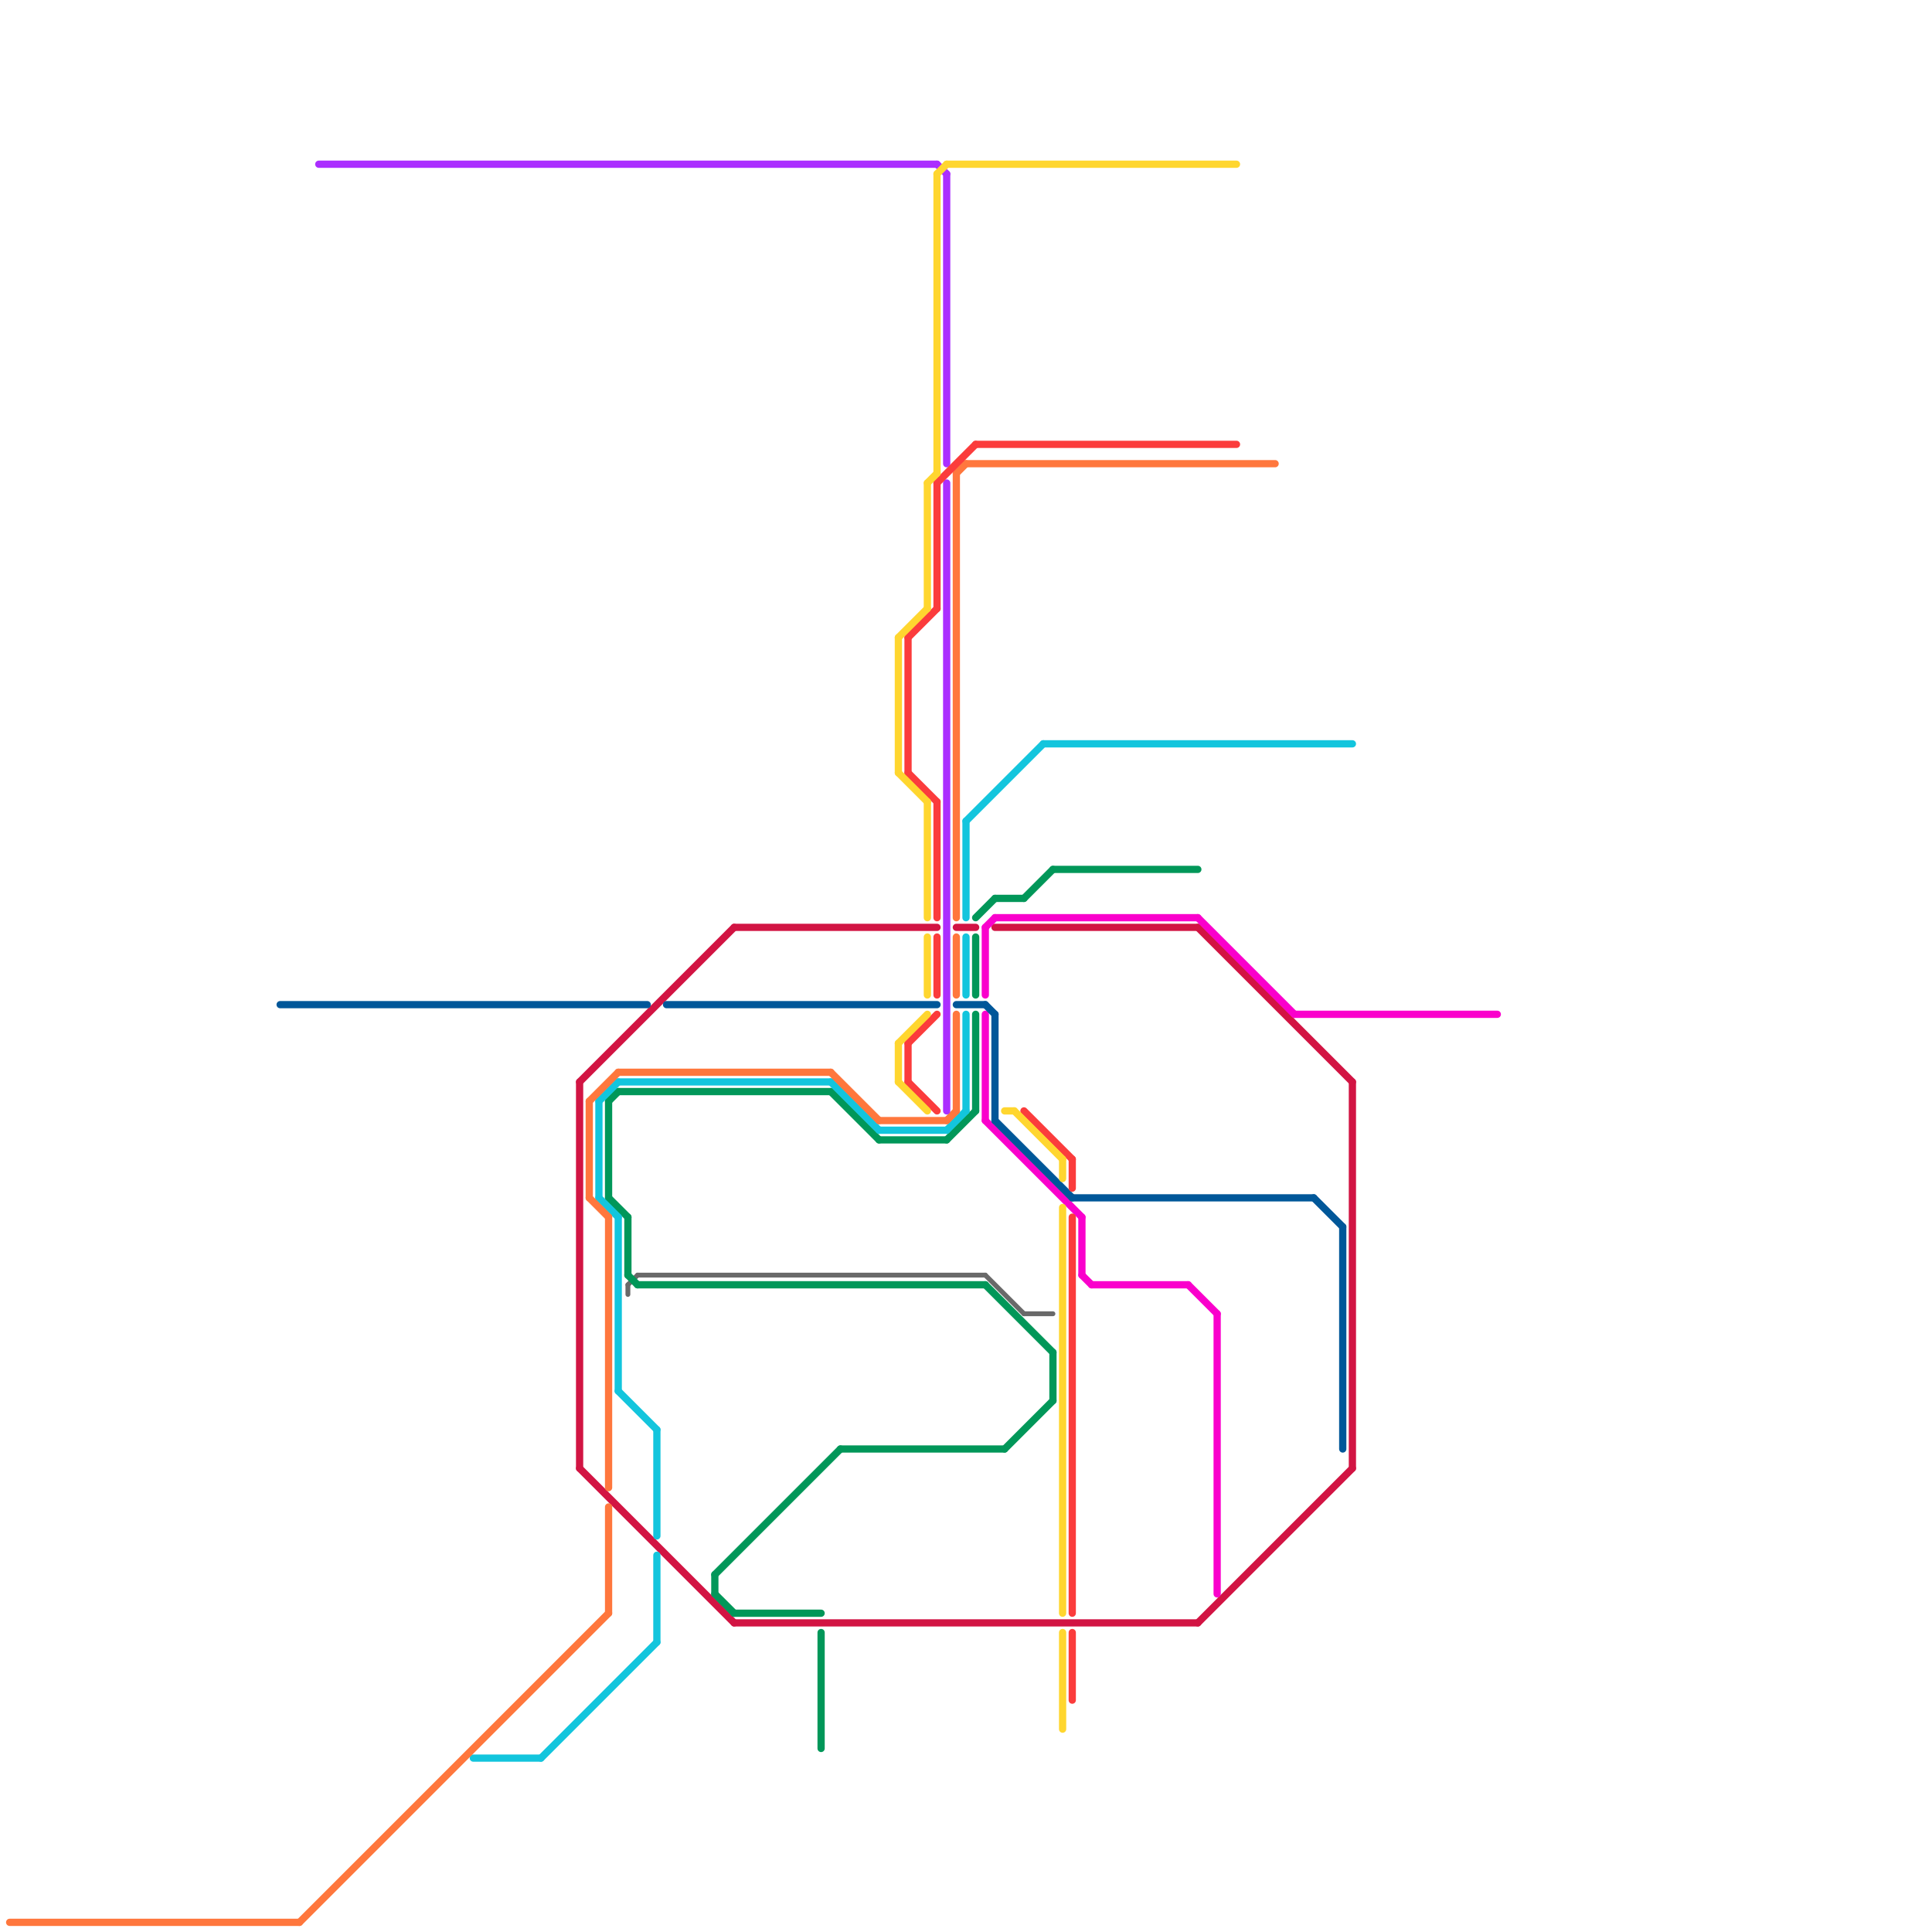 
<svg version="1.1" xmlns="http://www.w3.org/2000/svg" viewBox="0 0 200 200">
<style>text { font: 1px Helvetica; font-weight: 600; white-space: pre; dominant-baseline: central; } line { stroke-width: 1; fill: none; stroke-linecap: round; stroke-linejoin: round; } .c0 { stroke: #696969 } .c1 { stroke: #d21443 } .c2 { stroke: #fa00cc } .c3 { stroke: #005799 } .c4 { stroke: #019759 } .c5 { stroke: #13c5dd } .c6 { stroke: #ff773d } .c7 { stroke: #ab2eff } .c8 { stroke: #fb3c3c } .c9 { stroke: #ffd62f } .w2 { stroke-width: .75; }.w3 { stroke-width: .5; }</style><defs><g id="ct-xf"><circle r="0.5" fill="#fff" stroke="#000" stroke-width="0.2"/></g><g id="ct"><circle r="0.5" fill="#fff" stroke="#000" stroke-width="0.1"/></g><g id="wm-xf"><circle r="1.2" fill="#000"/><circle r="0.9" fill="#fff"/><circle r="0.6" fill="#000"/><circle r="0.3" fill="#fff"/></g><g id="wm"><circle r="0.6" fill="#000"/><circle r="0.3" fill="#fff"/></g></defs><line class="c0 w3" x1="102" y1="132" x2="106" y2="136"/><line class="c0 w3" x1="65" y1="133" x2="65" y2="134"/><line class="c0 w3" x1="106" y1="136" x2="109" y2="136"/><line class="c0 w3" x1="65" y1="133" x2="66" y2="132"/><line class="c0 w3" x1="66" y1="132" x2="102" y2="132"/><line class="c1 w2" x1="76" y1="168" x2="124" y2="168"/><line class="c1 w2" x1="103" y1="96" x2="124" y2="96"/><line class="c1 w2" x1="124" y1="96" x2="140" y2="112"/><line class="c1 w2" x1="99" y1="96" x2="101" y2="96"/><line class="c1 w2" x1="124" y1="168" x2="140" y2="152"/><line class="c1 w2" x1="60" y1="112" x2="60" y2="152"/><line class="c1 w2" x1="76" y1="96" x2="97" y2="96"/><line class="c1 w2" x1="140" y1="112" x2="140" y2="152"/><line class="c1 w2" x1="60" y1="112" x2="76" y2="96"/><line class="c1 w2" x1="60" y1="152" x2="76" y2="168"/><line class="c2 w2" x1="134" y1="105" x2="155" y2="105"/><line class="c2 w2" x1="102" y1="116" x2="112" y2="126"/><line class="c2 w2" x1="103" y1="95" x2="124" y2="95"/><line class="c2 w2" x1="112" y1="126" x2="112" y2="132"/><line class="c2 w2" x1="123" y1="133" x2="126" y2="136"/><line class="c2 w2" x1="113" y1="133" x2="123" y2="133"/><line class="c2 w2" x1="126" y1="136" x2="126" y2="165"/><line class="c2 w2" x1="124" y1="95" x2="134" y2="105"/><line class="c2 w2" x1="102" y1="96" x2="103" y2="95"/><line class="c2 w2" x1="112" y1="132" x2="113" y2="133"/><line class="c2 w2" x1="102" y1="105" x2="102" y2="116"/><line class="c2 w2" x1="102" y1="96" x2="102" y2="103"/><line class="c3 w2" x1="102" y1="104" x2="103" y2="105"/><line class="c3 w2" x1="29" y1="104" x2="67" y2="104"/><line class="c3 w2" x1="103" y1="105" x2="103" y2="116"/><line class="c3 w2" x1="139" y1="127" x2="139" y2="150"/><line class="c3 w2" x1="103" y1="116" x2="111" y2="124"/><line class="c3 w2" x1="111" y1="124" x2="136" y2="124"/><line class="c3 w2" x1="136" y1="124" x2="139" y2="127"/><line class="c3 w2" x1="69" y1="104" x2="97" y2="104"/><line class="c3 w2" x1="99" y1="104" x2="102" y2="104"/><line class="c4 w2" x1="98" y1="118" x2="101" y2="115"/><line class="c4 w2" x1="76" y1="167" x2="85" y2="167"/><line class="c4 w2" x1="86" y1="113" x2="91" y2="118"/><line class="c4 w2" x1="106" y1="93" x2="109" y2="90"/><line class="c4 w2" x1="104" y1="150" x2="109" y2="145"/><line class="c4 w2" x1="101" y1="95" x2="103" y2="93"/><line class="c4 w2" x1="109" y1="140" x2="109" y2="145"/><line class="c4 w2" x1="101" y1="105" x2="101" y2="115"/><line class="c4 w2" x1="85" y1="169" x2="85" y2="181"/><line class="c4 w2" x1="65" y1="126" x2="65" y2="132"/><line class="c4 w2" x1="87" y1="150" x2="104" y2="150"/><line class="c4 w2" x1="109" y1="90" x2="124" y2="90"/><line class="c4 w2" x1="64" y1="113" x2="86" y2="113"/><line class="c4 w2" x1="63" y1="124" x2="65" y2="126"/><line class="c4 w2" x1="101" y1="97" x2="101" y2="103"/><line class="c4 w2" x1="66" y1="133" x2="102" y2="133"/><line class="c4 w2" x1="103" y1="93" x2="106" y2="93"/><line class="c4 w2" x1="102" y1="133" x2="109" y2="140"/><line class="c4 w2" x1="63" y1="114" x2="63" y2="124"/><line class="c4 w2" x1="63" y1="114" x2="64" y2="113"/><line class="c4 w2" x1="74" y1="163" x2="74" y2="165"/><line class="c4 w2" x1="91" y1="118" x2="98" y2="118"/><line class="c4 w2" x1="74" y1="165" x2="76" y2="167"/><line class="c4 w2" x1="74" y1="163" x2="87" y2="150"/><line class="c4 w2" x1="65" y1="132" x2="66" y2="133"/><line class="c5 w2" x1="62" y1="114" x2="64" y2="112"/><line class="c5 w2" x1="108" y1="77" x2="140" y2="77"/><line class="c5 w2" x1="91" y1="117" x2="98" y2="117"/><line class="c5 w2" x1="68" y1="148" x2="68" y2="159"/><line class="c5 w2" x1="98" y1="117" x2="100" y2="115"/><line class="c5 w2" x1="64" y1="112" x2="86" y2="112"/><line class="c5 w2" x1="68" y1="161" x2="68" y2="170"/><line class="c5 w2" x1="62" y1="114" x2="62" y2="124"/><line class="c5 w2" x1="64" y1="144" x2="68" y2="148"/><line class="c5 w2" x1="64" y1="126" x2="64" y2="144"/><line class="c5 w2" x1="100" y1="97" x2="100" y2="103"/><line class="c5 w2" x1="86" y1="112" x2="91" y2="117"/><line class="c5 w2" x1="100" y1="85" x2="100" y2="95"/><line class="c5 w2" x1="49" y1="182" x2="56" y2="182"/><line class="c5 w2" x1="56" y1="182" x2="68" y2="170"/><line class="c5 w2" x1="62" y1="124" x2="64" y2="126"/><line class="c5 w2" x1="100" y1="105" x2="100" y2="115"/><line class="c5 w2" x1="100" y1="85" x2="108" y2="77"/><line class="c6 w2" x1="99" y1="49" x2="99" y2="95"/><line class="c6 w2" x1="86" y1="111" x2="91" y2="116"/><line class="c6 w2" x1="91" y1="116" x2="98" y2="116"/><line class="c6 w2" x1="64" y1="111" x2="86" y2="111"/><line class="c6 w2" x1="63" y1="156" x2="63" y2="167"/><line class="c6 w2" x1="99" y1="49" x2="100" y2="48"/><line class="c6 w2" x1="61" y1="114" x2="61" y2="124"/><line class="c6 w2" x1="61" y1="124" x2="63" y2="126"/><line class="c6 w2" x1="98" y1="116" x2="99" y2="115"/><line class="c6 w2" x1="100" y1="48" x2="132" y2="48"/><line class="c6 w2" x1="61" y1="114" x2="64" y2="111"/><line class="c6 w2" x1="63" y1="126" x2="63" y2="154"/><line class="c6 w2" x1="99" y1="105" x2="99" y2="115"/><line class="c6 w2" x1="1" y1="199" x2="31" y2="199"/><line class="c6 w2" x1="31" y1="199" x2="63" y2="167"/><line class="c6 w2" x1="99" y1="97" x2="99" y2="103"/><line class="c7 w2" x1="98" y1="18" x2="98" y2="48"/><line class="c7 w2" x1="33" y1="17" x2="97" y2="17"/><line class="c7 w2" x1="97" y1="17" x2="98" y2="18"/><line class="c7 w2" x1="98" y1="50" x2="98" y2="115"/><line class="c8 w2" x1="97" y1="97" x2="97" y2="103"/><line class="c8 w2" x1="111" y1="169" x2="111" y2="176"/><line class="c8 w2" x1="94" y1="108" x2="97" y2="105"/><line class="c8 w2" x1="94" y1="80" x2="97" y2="83"/><line class="c8 w2" x1="106" y1="115" x2="111" y2="120"/><line class="c8 w2" x1="111" y1="126" x2="111" y2="167"/><line class="c8 w2" x1="97" y1="83" x2="97" y2="95"/><line class="c8 w2" x1="101" y1="46" x2="128" y2="46"/><line class="c8 w2" x1="111" y1="120" x2="111" y2="123"/><line class="c8 w2" x1="97" y1="50" x2="101" y2="46"/><line class="c8 w2" x1="94" y1="66" x2="94" y2="80"/><line class="c8 w2" x1="94" y1="108" x2="94" y2="112"/><line class="c8 w2" x1="94" y1="66" x2="97" y2="63"/><line class="c8 w2" x1="97" y1="50" x2="97" y2="63"/><line class="c8 w2" x1="94" y1="112" x2="97" y2="115"/><line class="c9 w2" x1="93" y1="108" x2="96" y2="105"/><line class="c9 w2" x1="93" y1="108" x2="93" y2="112"/><line class="c9 w2" x1="93" y1="66" x2="93" y2="80"/><line class="c9 w2" x1="97" y1="18" x2="98" y2="17"/><line class="c9 w2" x1="93" y1="80" x2="96" y2="83"/><line class="c9 w2" x1="105" y1="115" x2="110" y2="120"/><line class="c9 w2" x1="96" y1="97" x2="96" y2="103"/><line class="c9 w2" x1="93" y1="112" x2="96" y2="115"/><line class="c9 w2" x1="96" y1="50" x2="96" y2="63"/><line class="c9 w2" x1="110" y1="125" x2="110" y2="167"/><line class="c9 w2" x1="96" y1="50" x2="97" y2="49"/><line class="c9 w2" x1="97" y1="18" x2="97" y2="49"/><line class="c9 w2" x1="110" y1="169" x2="110" y2="179"/><line class="c9 w2" x1="98" y1="17" x2="128" y2="17"/><line class="c9 w2" x1="93" y1="66" x2="96" y2="63"/><line class="c9 w2" x1="110" y1="120" x2="110" y2="122"/><line class="c9 w2" x1="104" y1="115" x2="105" y2="115"/><line class="c9 w2" x1="96" y1="83" x2="96" y2="95"/>
</svg>
